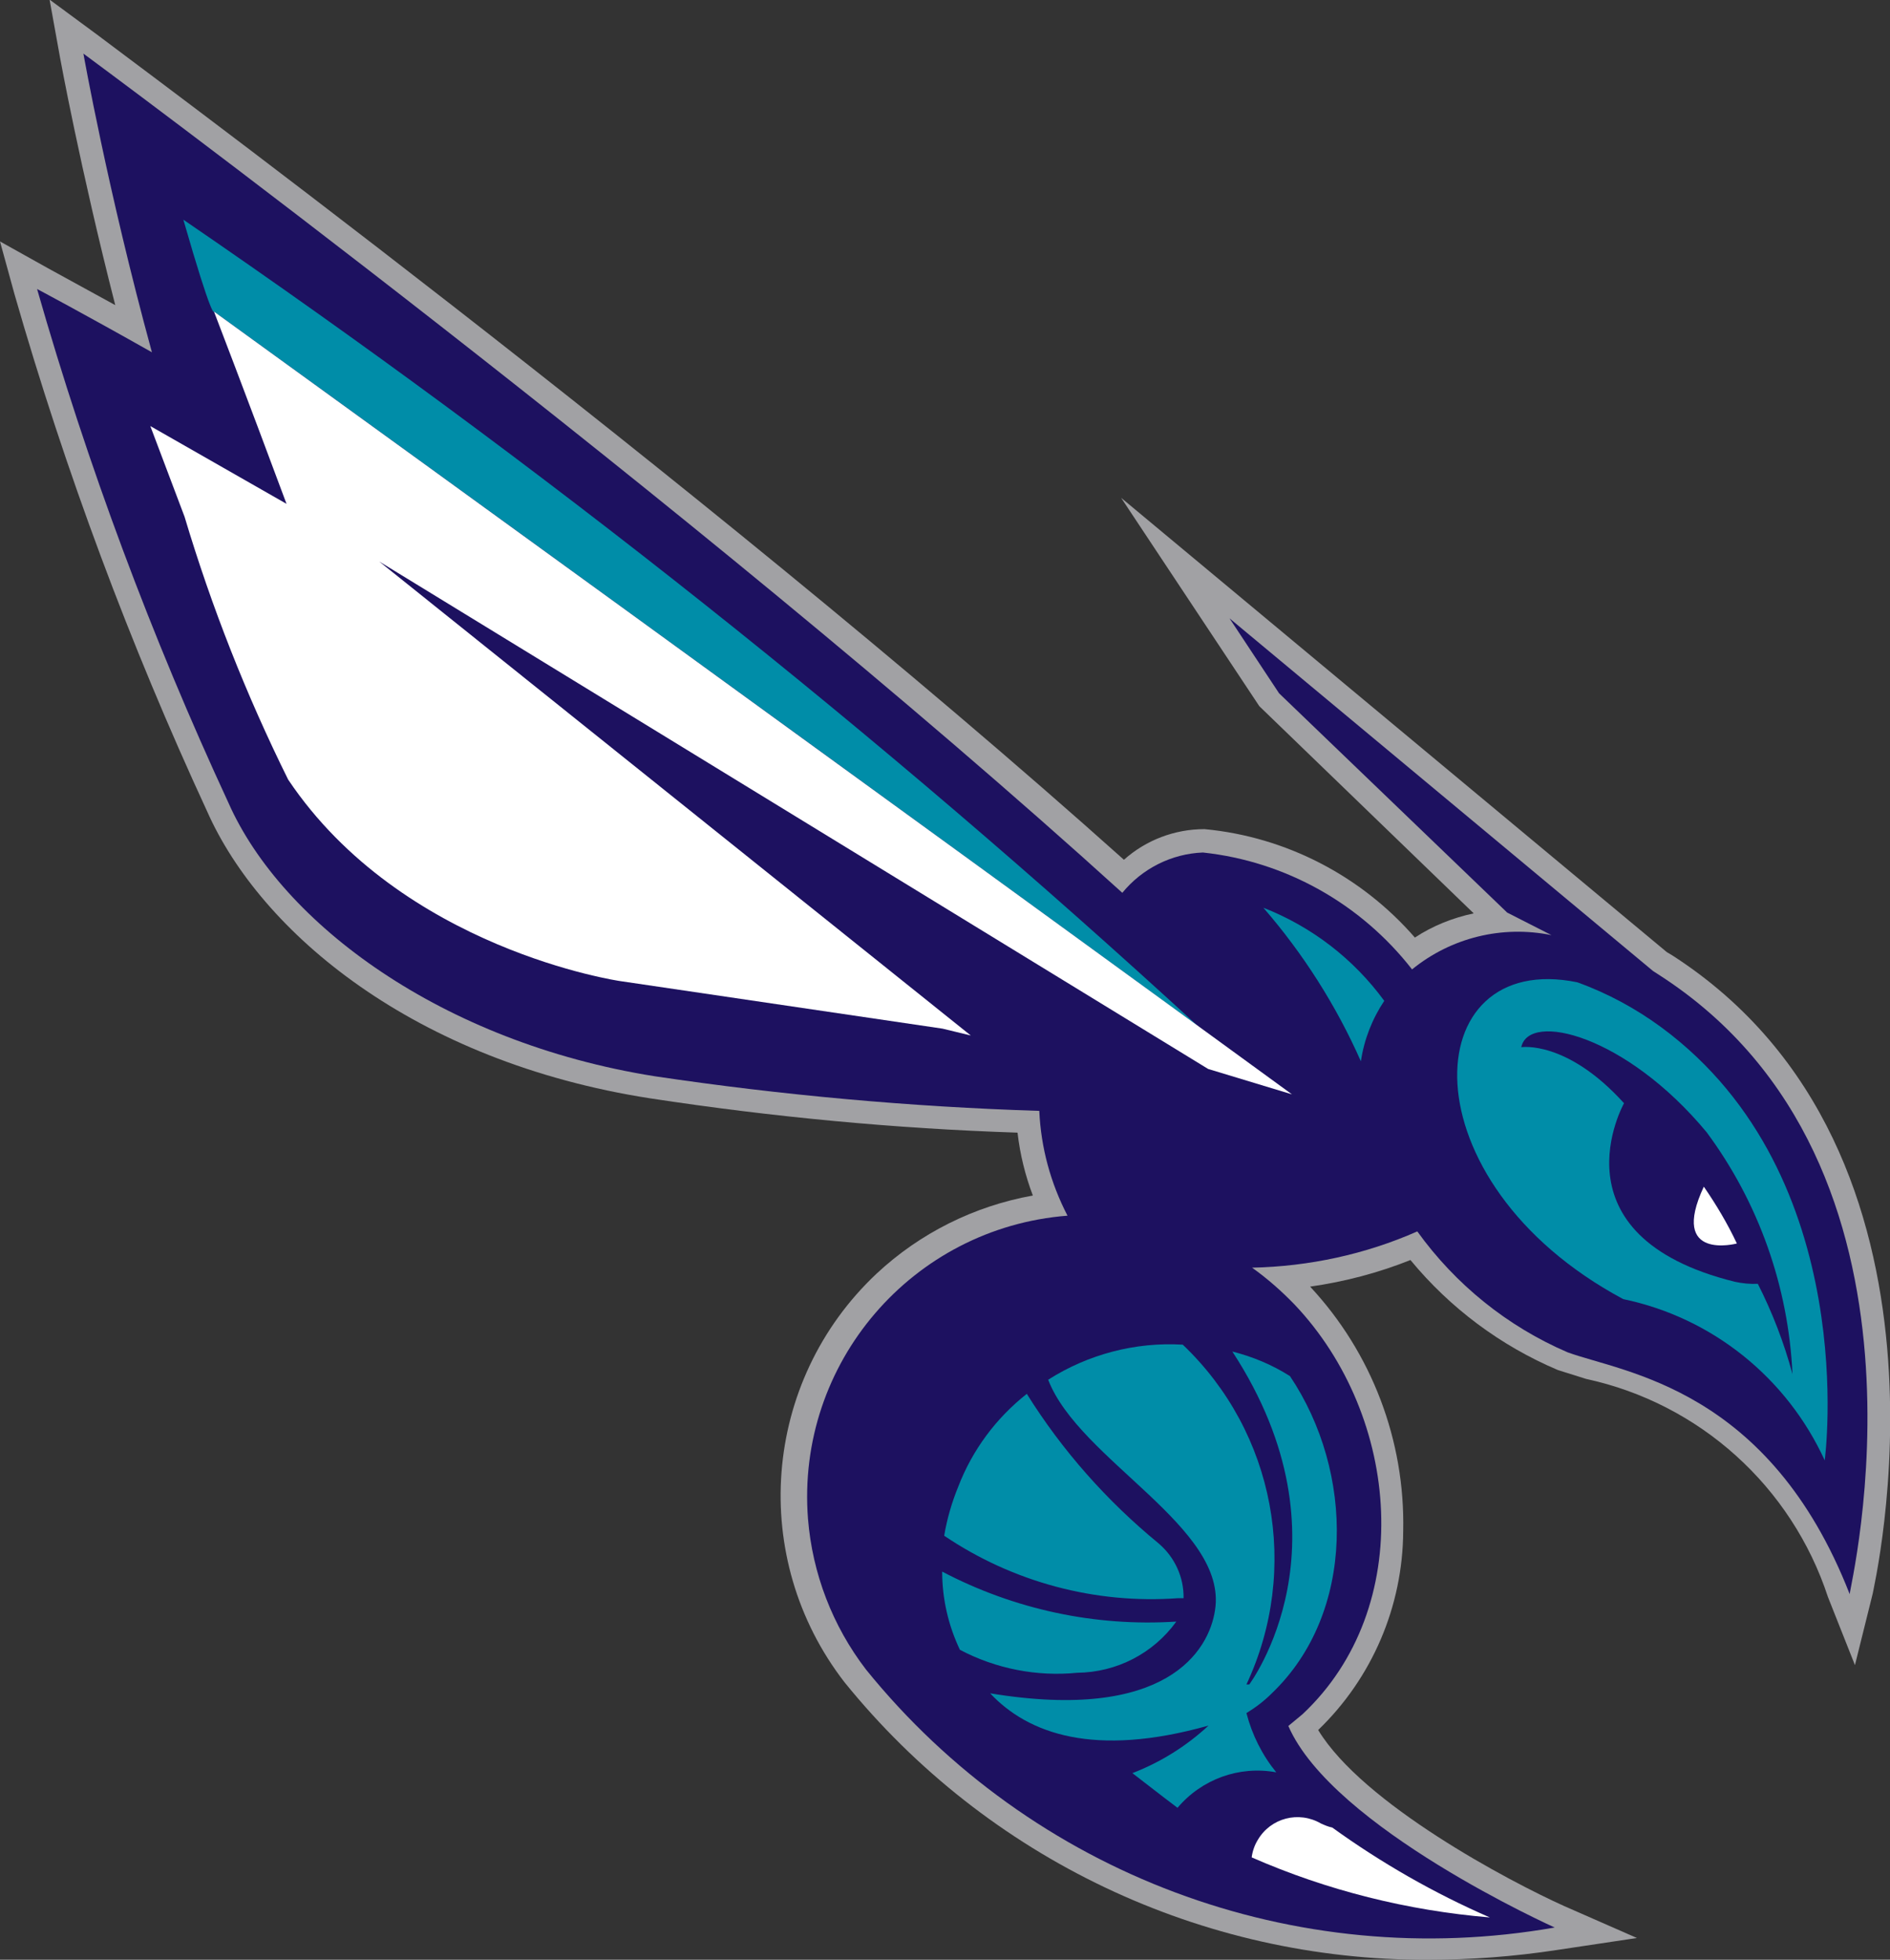 <?xml version="1.0" encoding="UTF-8"?>
<!-- Generator: Adobe Illustrator 27.0.0, SVG Export Plug-In . SVG Version: 6.00 Build 0)  -->
<svg xmlns="http://www.w3.org/2000/svg" xmlns:xlink="http://www.w3.org/1999/xlink" version="1.1" id="Layer_1" x="0px" y="0px" viewBox="0 0 46.9 48.62" style="enable-background:new 0 0 46.9 48.62;" xml:space="preserve">
<rect x="0" y="0" width="46.9" height="48.62" fill="#333333" stroke="none"/>
<style type="text/css">
	.st0{fill:#A1A1A4;}
	.st1{fill:#1D1160;}
	.st2{fill:#008DA8;}
	.st3{fill:#FFFFFF;}
</style>
<g id="Layer_2_00000060011733689357043280000000171628916470866878_">
	<g id="Layer_3">
		<path class="st0" d="M41.51,23.71l-0.15-0.09L27.82,12.35l3.43,5.17l5.32,5.14c-0.52,0.11-1.02,0.31-1.46,0.6    c-1.33-1.53-3.2-2.5-5.22-2.69c-0.74,0-1.45,0.27-2,0.76C17.25,11.81,2.56,0.99,2.41,0.86L1.23-0.01l0.26,1.44    c0,0,0.5,2.74,1.37,6.14L1.2,6.66L0,5.99L0.36,7.3c1.26,4.39,2.86,8.68,4.78,12.83c1.33,3,5.13,6.21,11,7.12    c3.02,0.46,6.06,0.75,9.11,0.85c0.06,0.53,0.19,1.06,0.38,1.56c-1.45,0.26-2.8,0.93-3.88,1.94c-2.84,2.67-3.18,7.06-0.79,10.14    c3.54,4.37,8.86,6.9,14.48,6.88c1.06,0,2.13-0.08,3.18-0.24l2-0.3l-1.8-0.79c-1.38-0.62-5-2.54-6.11-4.37    c1.34-1.29,2.1-3.07,2.11-4.93c0.05-2.25-0.78-4.43-2.31-6.07c0.85-0.12,1.69-0.34,2.49-0.66c0.98,1.19,2.24,2.13,3.66,2.73    l0.7,0.22c2.82,0.61,5.1,2.67,6,5.41l0.67,1.69l0.44-1.77C46.47,39.47,49.08,28.6,41.51,23.71z"></path>
		<path class="st1" d="M41.19,24.2l-0.17-0.11l-10.51-8.75l1.23,1.86l5.66,5.44l1.1,0.56c-1.22-0.25-2.49,0.06-3.46,0.85    c-1.27-1.63-3.14-2.68-5.19-2.9c-0.78,0.03-1.51,0.4-2,1C17.12,12.42,2.07,1.33,2.07,1.33s0.6,3.39,1.7,7.41    C2,7.74,0.92,7.17,0.92,7.17c1.25,4.37,2.84,8.63,4.75,12.75c1.33,3,5.3,5.94,10.57,6.78c3.16,0.47,6.35,0.76,9.55,0.86    c0.04,0.91,0.28,1.79,0.7,2.6c-3.85,0.3-6.74,3.66-6.44,7.52c0.11,1.36,0.61,2.66,1.44,3.74c4.11,5.08,10.65,7.53,17.09,6.4    c0,0-5.51-2.47-6.61-5l0.35-0.29c2.82-2.64,2.45-7.38-0.2-10.17c-0.32-0.33-0.67-0.64-1.05-0.91c1.41-0.03,2.81-0.33,4.1-0.9    c0.95,1.32,2.24,2.36,3.73,3c1.4,0.51,5,0.88,7,6C45.88,39.44,48.5,28.92,41.19,24.2z"></path>
		<path class="st2" d="M34.35,24.83c-0.76-1.04-1.8-1.84-3-2.31c0.99,1.14,1.81,2.43,2.42,3.81C33.85,25.79,34.05,25.28,34.35,24.83    z M5.31,7.73c10.77,7.79,20.21,14.66,24.41,17.72c-7.9-7.26-16.31-13.94-25.17-20C5.28,7.99,5.31,7.73,5.31,7.73z"></path>
		<path class="st3" d="M9.41,13.93l20.57,12.59l2.08,0.63c0,0-12.16-8.86-26.75-19.42c0,0,0.77,2,1.8,4.77l-3.38-1.93l0.85,2.25    c0.67,2.24,1.53,4.42,2.57,6.52c2.83,4.22,8.24,5,8.24,5l8,1.18l0.7,0.17L9.41,13.93z"></path>
		<path class="st2" d="M29.37,39.65c0.01-0.52-0.22-1.02-0.62-1.36c-1.28-1.05-2.39-2.3-3.27-3.71c-0.76,0.6-1.35,1.39-1.7,2.3    c-0.16,0.39-0.28,0.8-0.35,1.22c1.7,1.15,3.75,1.7,5.8,1.55H29.37z M26.73,41.5c0.98-0.01,1.89-0.48,2.46-1.27    c-2.01,0.13-4.02-0.3-5.81-1.24c0,0.67,0.15,1.33,0.44,1.94C24.71,41.4,25.73,41.6,26.73,41.5z"></path>
		<path class="st2" d="M29.22,44.85c0.6-0.71,1.53-1.05,2.45-0.88c-0.35-0.43-0.6-0.93-0.74-1.47c0.23-0.14,0.44-0.3,0.63-0.49    c2.09-2,2.05-5.49,0.45-7.87c-0.44-0.28-0.92-0.48-1.43-0.61c3.08,4.72,0.42,8.26,0.42,8.26h-0.07c1.34-2.86,0.71-6.25-1.58-8.43    c-1.18-0.07-2.35,0.24-3.34,0.87c0.77,2,4.47,3.66,4.14,5.72c-0.15,1-1.2,2.78-5.58,2.06c0.94,1,2.58,1.6,5.42,0.8    c-0.55,0.51-1.19,0.91-1.89,1.18C28.44,44.25,28.82,44.55,29.22,44.85z"></path>
		<path class="st3" d="M33.06,45.34c-0.1-0.02-0.19-0.06-0.28-0.1c-0.55-0.32-1.25-0.14-1.57,0.41c-0.08,0.13-0.13,0.28-0.15,0.43    c1.87,0.82,3.87,1.32,5.91,1.49C35.59,46.97,34.28,46.22,33.06,45.34z"></path>
		<path class="st2" d="M41.23,25.49c-0.64-0.47-1.34-0.85-2.09-1.12c-4-0.82-4.31,4.94,1.14,7.86c2.21,0.46,4.06,1.95,5,4    C45.28,36.23,46.23,29.18,41.23,25.49z"></path>
		<path class="st1" d="M44.48,34.09c-0.1-2.17-0.84-4.26-2.13-6c-2-2.41-4.41-3-4.6-2.11c0,0,1.13-0.18,2.55,1.39    c0,0-1.85,3.29,2.75,4.43c0.19,0.04,0.38,0.06,0.57,0.05C43.98,32.56,44.27,33.31,44.48,34.09z"></path>
		<path class="st3" d="M42.28,29.44c0.31,0.45,0.59,0.92,0.82,1.41C43.1,30.85,41.41,31.3,42.28,29.44z"></path>
	</g>
</g>
</svg>
